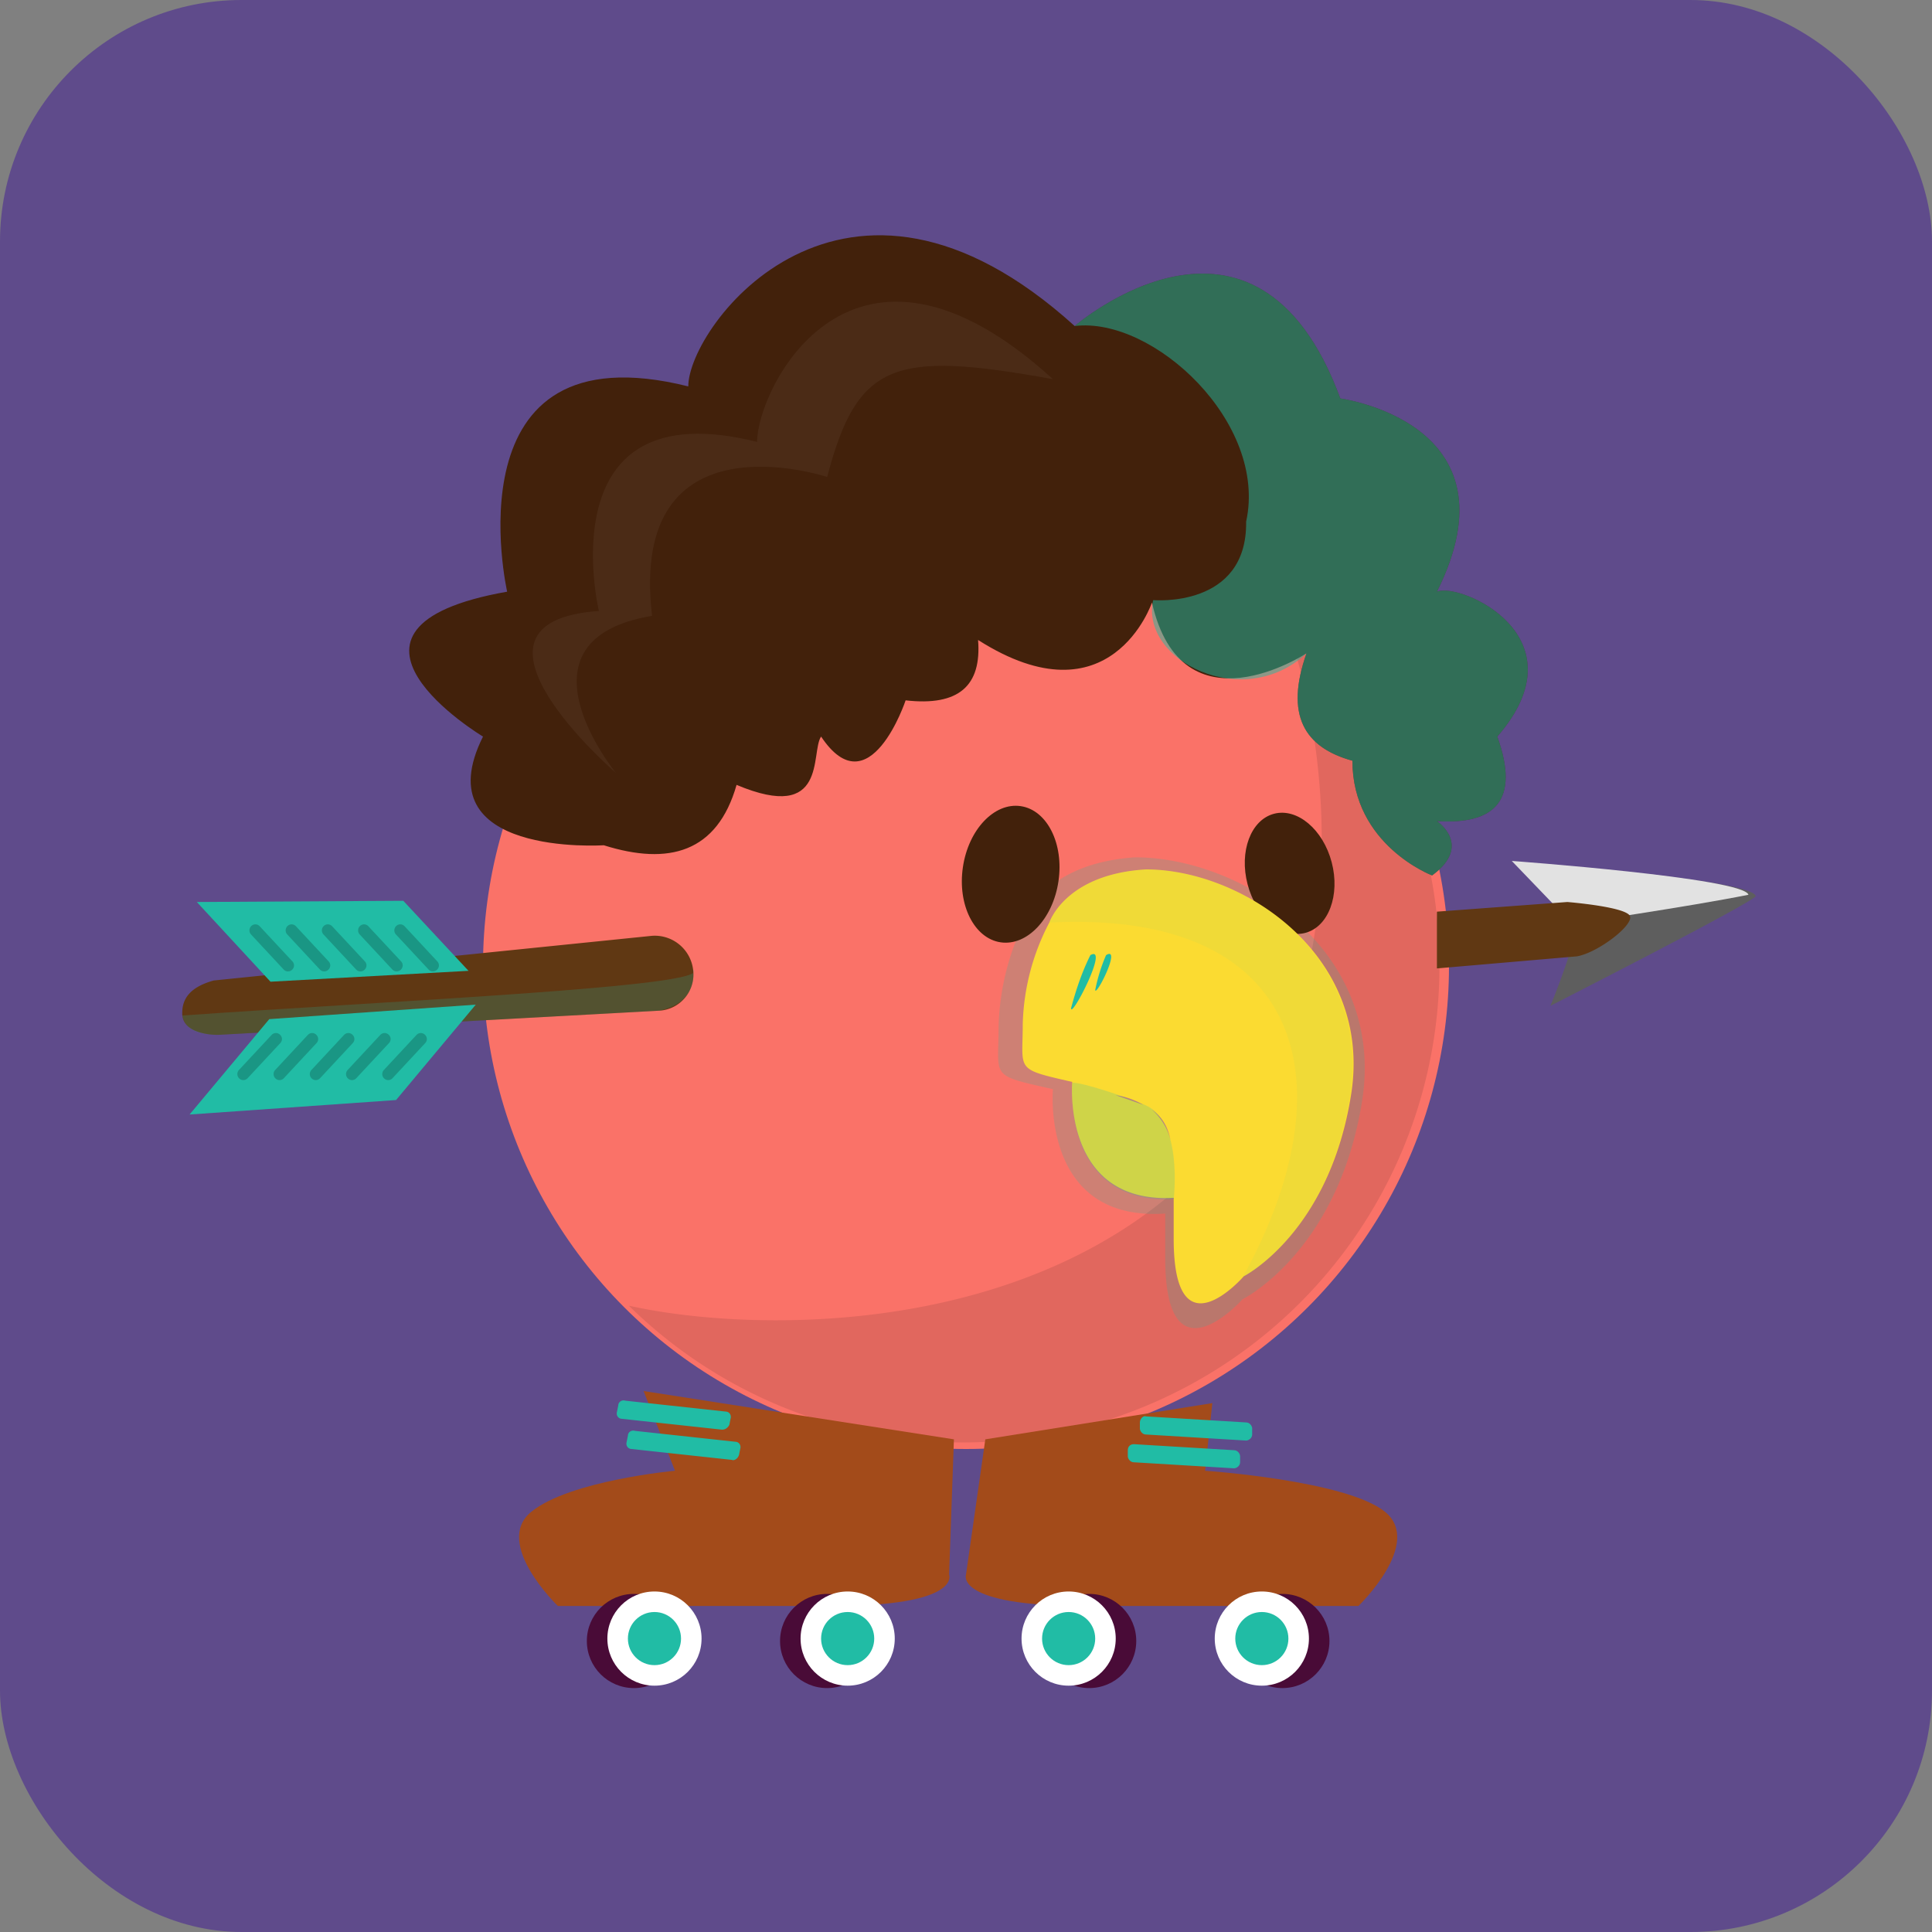 <svg viewBox="0 0 160 160" width="160" height="160" xmlns="http://www.w3.org/2000/svg">
    <rect x="0" y="0" width="160" height="160" fill="#808080" stroke="none"/>
    <defs><clipPath id="rectangle-clip-73">
    <rect x="0" y="0" width="160" height="160" rx="20" ry="20"/>
    </clipPath></defs>
    <g clip-path="url(#rectangle-clip-73)">
    <g color="#FA7268" fill="#21BCA5">
<rect fill="#5F4B8B" x="0" y="0" width="160" height="160"/>
<circle cx="80" cy="80" r="40" fill="#FA7268"/>
<g opacity=".1" fill="#010101"><path d="M119.21,80a39.46,39.46,0,0,1-67.13,28.13c10.36,2.33,36,3,49.82-14.28,10.39-12.47,8.31-33.23,4.16-43.26A39.35,39.35,0,0,1,119.21,80Z"/></g>
<path d="M95.4 49.9S92 60 81 53c.3 3.8-1.6 5.5-6 5 0 0-3 9-7 3-.9 1.3.6 7.2-7 4-1.6 5.6-5.6 6.7-11 5 0 0-15 1-10-9 0 0-15-9 2-12 0 0-5-22 15-17 0-5 12.9-22.3 32-5 0 0 15-13 22 6 0 0 15 2 8 16 1.9-.8 12.2 3.7 5 12 1.9 5.3-.2 7.3-5 7 0 0 3 2-.4 4.5 0 0-6.6-2.5-6.6-9.5-4-1.1-5.6-3.8-3.8-8.9 0 0-10.3 6.8-12.8-4.2z" fill="#42210b"/><path d="M68.5 39.5S52 34 54 51c-12 2-3 13-3 13s-14.5-12.5-1.4-13.4c0 0-4.4-18.4 13.1-14 0-4.4 7.8-20.4 24.5-5.2C74 29 71 30 68.5 39.5z" opacity=".05" fill="#fff"/><path d="M89 27s15-13 22 6c0 0 15 2 8 16 1.9-.8 12.2 3.7 5 12 1.9 5.3-.2 7.3-5 7 0 0 3 2-.4 4.5 0 0-6.6-2.5-6.6-9.5-4-1.1-5.6-3.8-3.8-8.9-5.2 4.9-13.8.6-12.7-4.4 0 0 7.8.7 7.7-6.5C105 35 95.5 26.2 89 27z" opacity=".5"/>
<path d="M125.8 71.4s19.2 1.4 19.6 2.8c.1.4-18.2 9.7-17 9.1 0 0 2.4-5.8 2.1-7.1s-4.7-4.8-4.7-4.8z" fill="#5e5e5e"/><path d="M125.2 71.3s19.2 1.4 19.6 2.8c-5 1-14.6 2.4-14.6 2.4l-5-5.2z" fill="#e2e2e2"/><g fill="#603813"><path d="M130.6 79.2l-11.6 1v-4.7l10.8-.8s5 .4 5.2 1.2-2.7 3-4.4 3.3zM54.6 83.7l-36.5 2s-2.8.1-3-1.6c-.1-1.5.8-2.4 2.6-2.9L54 77.5a3.2 3.2 0 013.4 2.8 3 3 0 01-2.8 3.4z"/></g><path d="M54.6 83.7l-36.5 2c-1.8 0-2.8-.5-3-1.6 17-1.2 44.2-2.4 42.3-3.8 0 .1.5 2.7-2.8 3.4z" opacity=".2"/><path d="M38.8 80.4l-5.4-5.8-17.1.1 6.1 6.6zM39.4 83.2l-6.6 7.9-17.1 1.2 6.6-7.9z"/><g fill="#010101" opacity=".2"><path d="M23.8 76.7c.2-.2.5-.2.7 0l2.7 2.9c.2.2.2.5 0 .7-.2.2-.5.2-.7 0l-2.7-2.9a.5.5 0 010-.7zM20.8 76.7c.2-.2.5-.2.7 0l2.7 2.9c.2.2.2.5 0 .7-.2.2-.5.2-.7 0l-2.7-2.9a.5.5 0 010-.7zM26.8 76.7c.2-.2.5-.2.7 0l2.7 2.9c.2.2.2.5 0 .7-.2.2-.5.2-.7 0l-2.7-2.9a.5.5 0 010-.7zM29.8 76.7c.2-.2.5-.2.7 0l2.7 2.9c.2.2.2.5 0 .7-.2.2-.5.2-.7 0l-2.7-2.9a.5.5 0 010-.7zM32.8 76.7c.2-.2.5-.2.7 0l2.7 2.9c.2.2.2.5 0 .7-.2.2-.5.2-.7 0l-2.7-2.9a.5.5 0 010-.7zM26.2 85.7c.2.2.2.5 0 .7l-2.7 2.9c-.2.2-.5.2-.7 0a.5.5 0 010-.7l2.7-2.9c.2-.2.5-.2.7 0zM23.2 85.7c.2.2.2.5 0 .7l-2.7 2.9c-.2.2-.5.2-.7 0a.5.5 0 010-.7l2.7-2.9c.2-.2.5-.2.7 0zM29.2 85.7c.2.2.2.5 0 .7l-2.7 2.9c-.2.2-.5.2-.7 0a.5.5 0 010-.7l2.7-2.9c.2-.2.5-.2.7 0zM32.2 85.7c.2.2.2.5 0 .7l-2.7 2.9c-.2.2-.5.2-.7 0a.5.5 0 010-.7l2.7-2.9c.2-.2.5-.2.7 0zM35.2 85.7c.2.2.2.5 0 .7l-2.7 2.9c-.2.2-.5.2-.7 0a.5.5 0 010-.7l2.7-2.9c.2-.2.5-.2.7 0z"/></g>
<path d="M94 71c-7.4.5-8.9 4.8-8.9 4.8a21 21 0 00-2.4 9.2c0 4.3-.8 4 4.5 5.2 0 0-1 11 9.3 10.3v3.7c0 10.6 6.4 3.4 6.4 3.4s7.9-3.9 9.9-16.4S102.9 71 94 71zm.1 21.2l-.3-.2.3.2zm-.3-.1l-2.6-.9c.9.2 1.8.5 2.6.9zm.8.4c1.2.8 1.7 1.9 1.9 3.8a6 6 0 00-1.9-3.8z" opacity=".2"/><ellipse transform="rotate(-14.7 106.9 72.3)" cx="106.8" cy="72.3" rx="3.6" ry="5.1" fill="#42210b"/><ellipse transform="rotate(-81.6 83.7 72.4)" cx="83.7" cy="72.4" rx="5.7" ry="4" fill="#42210b"/><path d="M94.9 72c-6.7.4-8 4.4-8 4.4a19.1 19.1 0 00-2.2 8.4c0 3.9-.7 3.7 4.1 4.8 0 0-.9 10.1 8.4 9.6v3.4c0 9.8 5.8 3.1 5.8 3.1s7.1-3.6 8.9-15.1-9-18.6-17-18.6zm.1 19.6l-.3-.2.3.2zm-.3-.1l-2.3-.8c.8.1 1.6.4 2.3.8zm.7.4c1.1.8 1.5 1.8 1.7 3.5a5.1 5.1 0 00-1.7-3.5z" fill="#fbdb31"/><path d="M88.8 89.7s-.9 10.1 8.4 9.6c0 0 .8-6.5-2.4-7.8s-6-2-6-1.8z" opacity=".2"/><path d="M86.9 76.4s1.3-4 8-4.4c8 0 18.7 7.1 16.9 18.7s-8.9 15.1-8.9 15.1c8.9-16 5.2-30.5-16-29.4z" opacity=".05"/><path d="M90.3 79.1c-.7 1.4-1.2 2.9-1.6 4.4 0 .9 3.2-5.3 1.6-4.4zm1.3 0a14 14 0 00-.9 2.9c.1.5 2.2-3.7.9-2.9z"/>
<g fill="#a34b1a"><path d="M79 119.2l-.4 11.2s1.1 2.6-9.7 2.6H46.2s-5.4-5.2-2.2-7.8 11.9-3.4 11.9-3.4l-2.6-6.6 25.7 4zM81.6 119.2L80 130.4s-1 2.6 9.8 2.6h22.7s5.4-5.2 2.2-7.8-14.9-3.4-14.9-3.4l.6-5.6-18.8 3z"/></g><path d="M59.8 118.4l-8.3-.9c-.3 0-.5-.3-.4-.6l.1-.5c0-.3.3-.5.6-.4l8.3.9c.3 0 .5.3.4.6l-.1.5c-.1.2-.3.4-.6.4zM60.6 120.9l-8.3-.9c-.3 0-.5-.3-.4-.6l.1-.5c0-.3.3-.5.6-.4l8.3.9c.3 0 .5.3.4.6l-.1.5c-.1.3-.4.5-.6.4zM94.9 117.3l8.3.5c.3 0 .5.3.5.5v.5c0 .3-.3.5-.5.5l-8.3-.5c-.3 0-.5-.3-.5-.5v-.5c0-.3.3-.6.5-.5zM93.9 119.6l8.3.5c.3 0 .5.3.5.5v.5c0 .3-.3.5-.5.5l-8.3-.5c-.3 0-.5-.3-.5-.5v-.5c0-.3.2-.5.5-.5z"/><g fill="#490b37"><circle cx="68.5" cy="135.9" r="3.9"/><circle cx="52.5" cy="135.9" r="3.9"/><circle cx="90.2" cy="135.9" r="3.9"/><circle cx="106.2" cy="135.9" r="3.9"/></g><g fill="#fff"><circle cx="70.2" cy="135.7" r="3.9"/><circle cx="54.2" cy="135.7" r="3.9"/><circle cx="88.5" cy="135.7" r="3.9"/><circle cx="104.5" cy="135.7" r="3.9"/></g><circle cx="70.2" cy="135.7" r="2.2"/><circle cx="54.2" cy="135.7" r="2.2"/><circle cx="88.5" cy="135.7" r="2.2"/><circle cx="104.5" cy="135.7" r="2.2"/>
</g>
    </g></svg>
